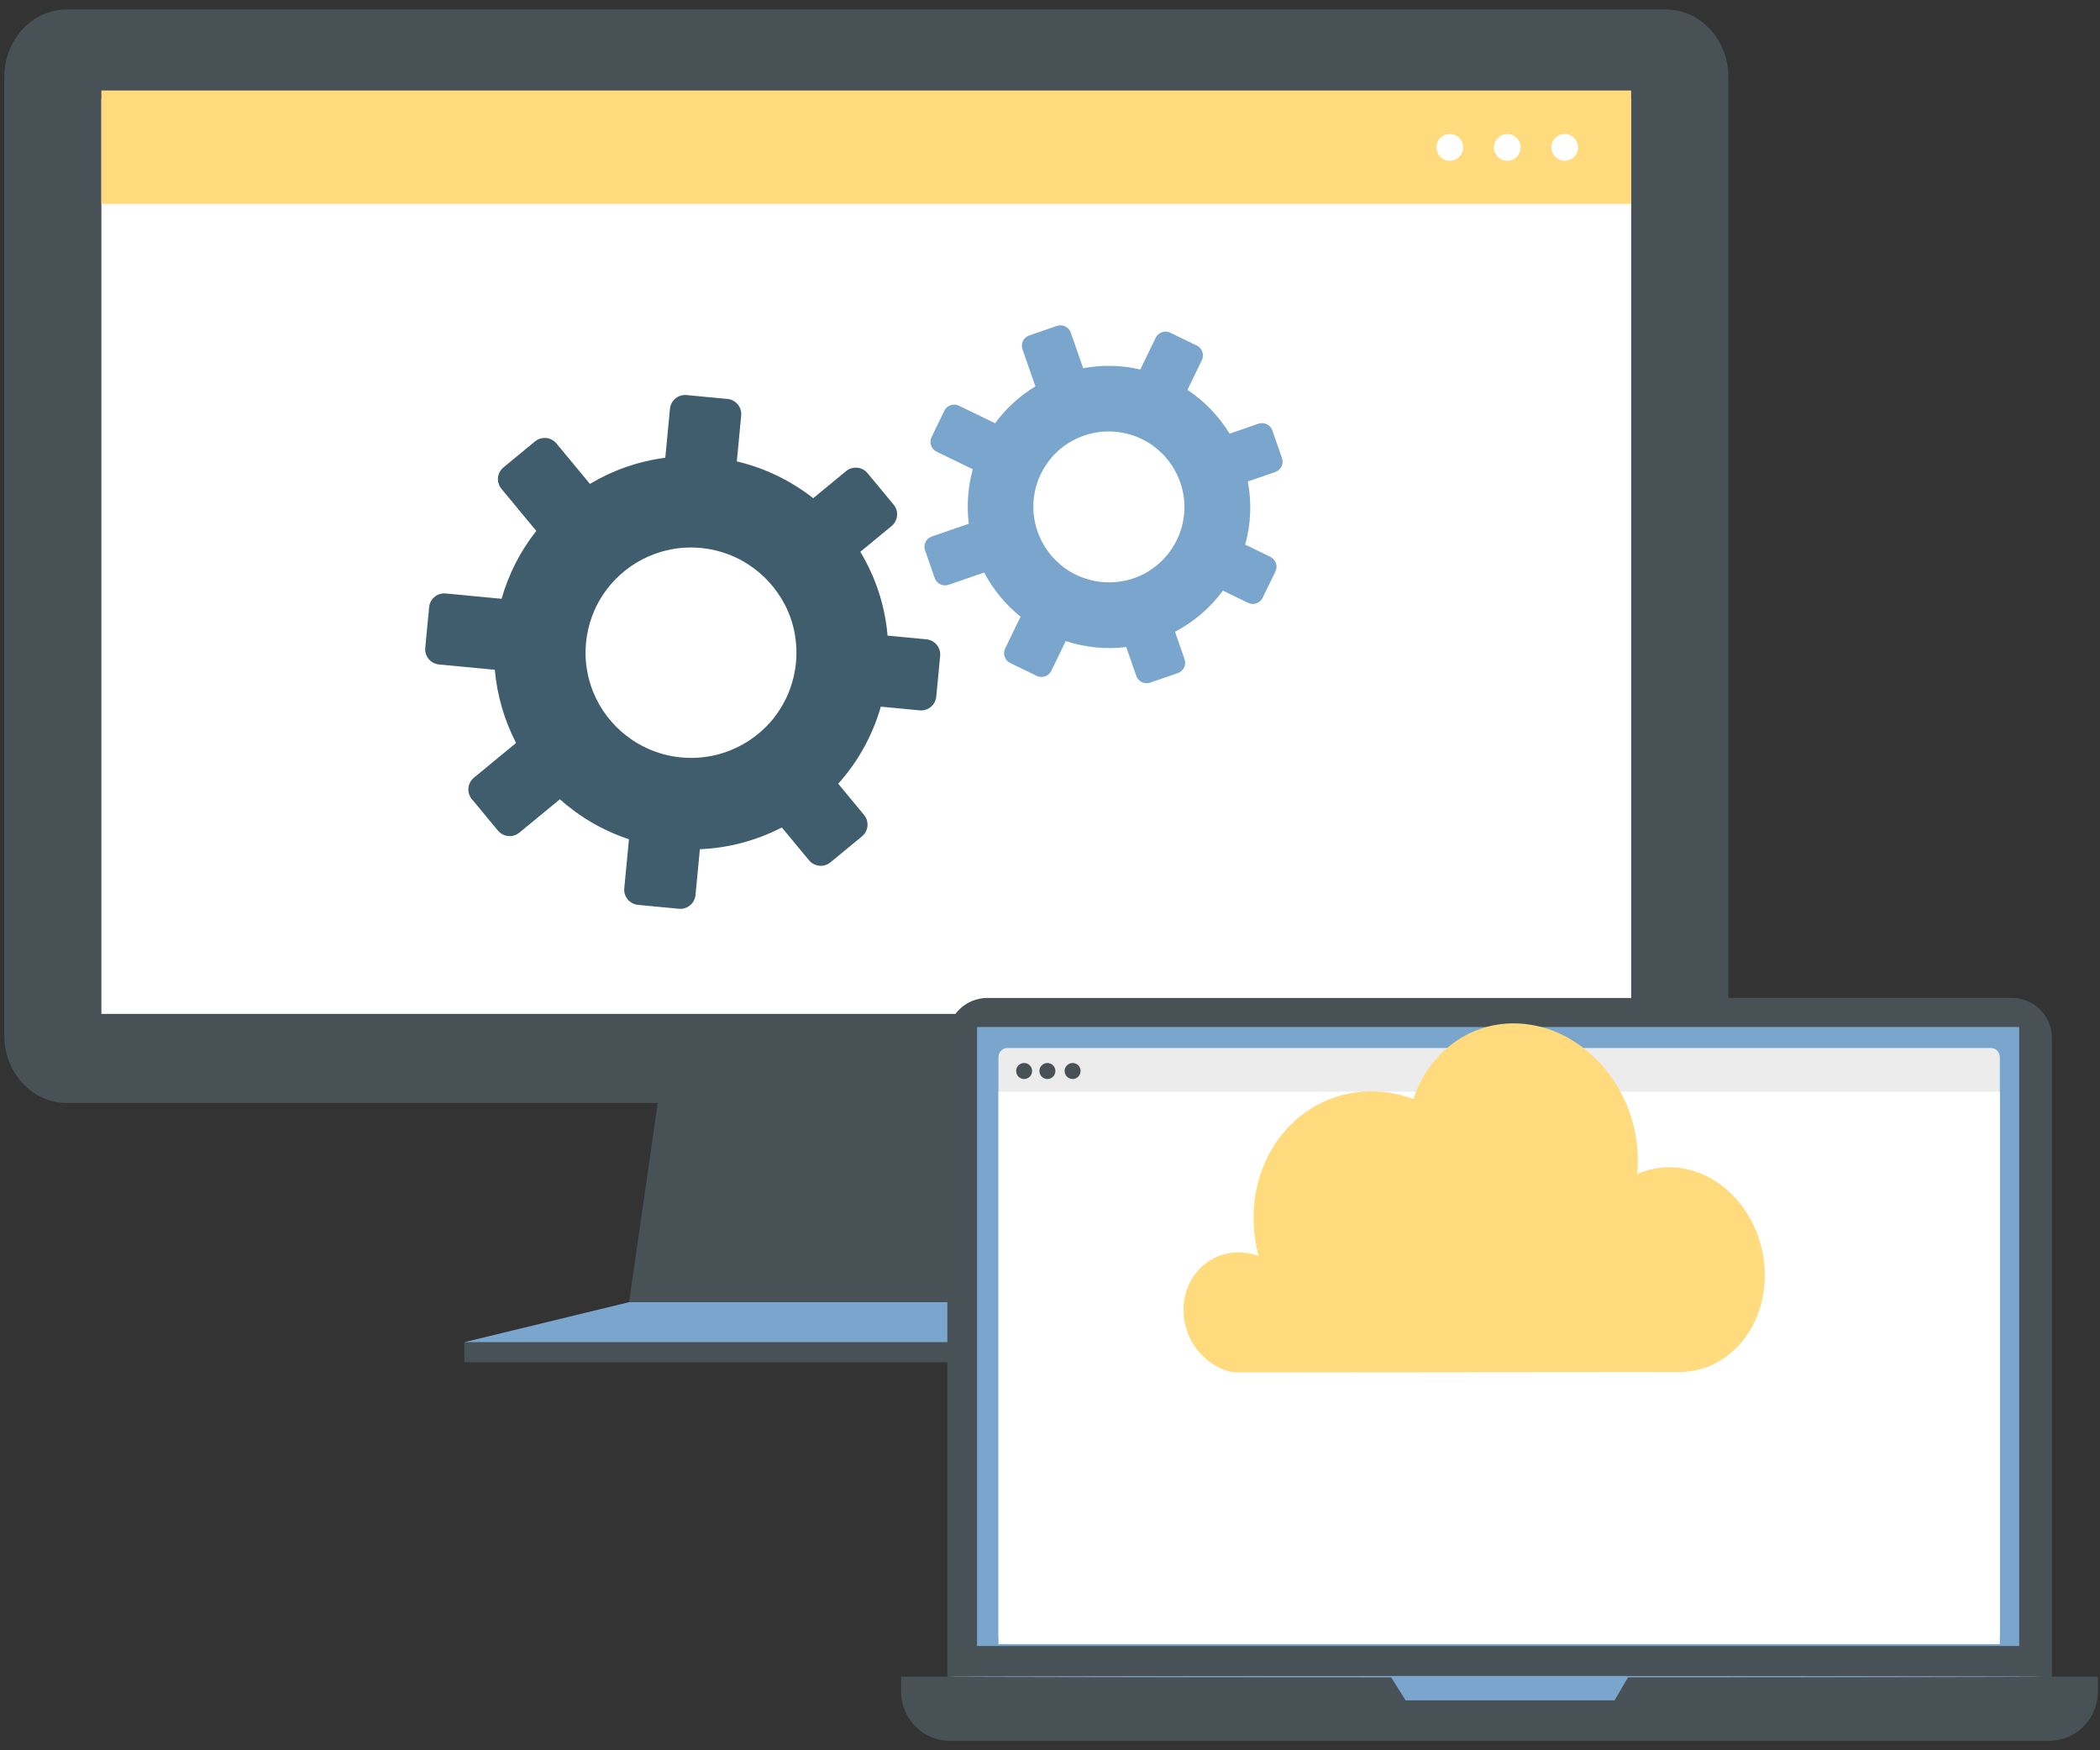 <svg xmlns="http://www.w3.org/2000/svg" width="126" height="105" viewBox="0 0 126 105" fill="none"><rect x="0" y="0" width="126" height="105" fill="#333333" stroke="none"/><path d="M40.143 61.455L37.745 78.117H66.209L63.511 61.455H40.143Z" fill="#485156"></path><path d="M76.097 80.519H27.859V81.72H76.097V80.519Z" fill="#485156"></path><path d="M37.746 78.117L27.859 80.518H76.097L66.209 78.117H37.746Z" fill="#7AA5CD"></path><path d="M99.938 0.566H4.019C1.941 0.566 0.257 2.377 0.257 4.61V62.125C0.257 64.359 1.941 66.169 4.019 66.169H99.938C102.015 66.169 103.7 64.359 103.7 62.125V4.61C103.7 2.377 102.015 0.566 99.938 0.566Z" fill="#485156"></path><path d="M97.871 5.912H6.084V60.824H97.871V5.912Z" fill="white"></path><path d="M97.87 5.428H6.083V12.231H97.87V5.428Z" fill="#FFDB7E"></path><path d="M86.988 9.644C87.43 9.644 87.789 9.285 87.789 8.841C87.789 8.398 87.43 8.039 86.988 8.039C86.546 8.039 86.188 8.398 86.188 8.841C86.188 9.285 86.546 9.644 86.988 9.644Z" fill="white"></path><path d="M90.436 9.644C90.879 9.644 91.237 9.285 91.237 8.841C91.237 8.398 90.879 8.039 90.436 8.039C89.994 8.039 89.636 8.398 89.636 8.841C89.636 9.285 89.994 9.644 90.436 9.644Z" fill="white"></path><path d="M93.882 9.644C94.324 9.644 94.683 9.285 94.683 8.841C94.683 8.398 94.324 8.039 93.882 8.039C93.44 8.039 93.081 8.398 93.081 8.841C93.081 9.285 93.44 9.644 93.882 9.644Z" fill="white"></path><path d="M120.716 59.867H59.243C57.917 59.867 56.843 60.945 56.843 62.276V101.429C56.843 102.759 57.917 103.837 59.243 103.837H120.716C122.042 103.837 123.116 102.759 123.116 101.429V62.276C123.116 60.945 122.042 59.867 120.716 59.867Z" fill="#485156"></path><path d="M54.072 100.586H125.873V101.491C125.873 103.114 124.558 104.434 122.939 104.434H57.004C55.385 104.434 54.069 103.114 54.069 101.491V100.586H54.072Z" fill="#485156"></path><path d="M121.153 61.611H58.622V98.743H121.153V61.611Z" fill="#7AA5CD"></path><path d="M83.446 100.586L84.337 102.006H96.875L97.703 100.586H83.446Z" fill="#7AA5CD"></path><path d="M119.451 62.869H60.448C60.15 62.869 59.908 63.112 59.908 63.411V98.082C59.908 98.382 60.15 98.624 60.448 98.624H119.451C119.749 98.624 119.991 98.382 119.991 98.082V63.411C119.991 63.112 119.749 62.869 119.451 62.869Z" fill="#ECECEC"></path><path d="M119.991 65.49H59.908V98.627H119.991V65.49Z" fill="white"></path><path d="M64.835 64.25C64.835 64.517 64.62 64.731 64.356 64.731C64.093 64.731 63.877 64.515 63.877 64.25C63.877 63.986 64.093 63.77 64.356 63.77C64.62 63.77 64.835 63.986 64.835 64.25Z" fill="#485156"></path><path d="M61.927 64.25C61.927 64.517 61.712 64.731 61.448 64.731C61.184 64.731 60.969 64.515 60.969 64.25C60.969 63.986 61.184 63.77 61.448 63.77C61.712 63.77 61.927 63.986 61.927 64.25Z" fill="#485156"></path><path d="M63.323 64.25C63.323 64.517 63.107 64.731 62.843 64.731C62.58 64.731 62.364 64.515 62.364 64.25C62.364 63.986 62.58 63.77 62.843 63.77C63.107 63.77 63.323 63.986 63.323 64.25Z" fill="#485156"></path><path d="M122.548 100.585C122.548 100.609 107.838 100.628 89.697 100.628C71.557 100.628 56.843 100.609 56.843 100.585C56.843 100.561 71.55 100.541 89.697 100.541C107.845 100.541 122.548 100.561 122.548 100.585Z" fill="#7AA5CD"></path><path d="M56.176 41.792L56.409 39.35C56.457 38.849 56.09 38.402 55.584 38.354L53.255 38.132C53.1 36.315 52.525 34.607 51.619 33.103L53.496 31.556C53.883 31.238 53.938 30.661 53.619 30.275L52.052 28.384C51.733 27.998 51.154 27.943 50.767 28.262L48.793 29.887C47.473 28.852 45.921 28.082 44.209 27.68L44.471 24.929C44.519 24.429 44.152 23.982 43.646 23.933L41.197 23.7C40.695 23.652 40.246 24.017 40.198 24.522L39.918 27.461C38.294 27.669 36.758 28.218 35.396 29.029L33.386 26.603C33.067 26.217 32.488 26.162 32.101 26.48L30.206 28.041C29.819 28.36 29.764 28.936 30.084 29.322L32.177 31.849C31.241 33.037 30.523 34.411 30.095 35.922L26.746 35.602C26.244 35.554 25.796 35.919 25.748 36.424L25.515 38.867C25.467 39.367 25.834 39.814 26.34 39.862L29.689 40.182C29.828 41.743 30.27 43.227 30.965 44.571L28.432 46.656C28.045 46.975 27.99 47.551 28.31 47.938L29.876 49.828C30.196 50.215 30.774 50.27 31.161 49.951L33.593 47.949C34.777 49.007 36.181 49.832 37.737 50.348L37.457 53.287C37.409 53.788 37.776 54.235 38.282 54.283L40.731 54.517C41.233 54.565 41.682 54.2 41.73 53.695L41.992 50.944C43.749 50.873 45.418 50.41 46.91 49.64L48.542 51.61C48.862 51.996 49.44 52.051 49.827 51.732L51.722 50.172C52.109 49.853 52.164 49.276 51.844 48.89L50.293 47.017C51.467 45.711 52.35 44.138 52.849 42.392L55.178 42.614C55.68 42.662 56.128 42.297 56.176 41.792ZM46.453 43.046C45.77 43.914 44.866 44.596 43.834 45.007C43.29 45.23 42.713 45.372 42.116 45.433C41.707 45.474 41.289 45.479 40.863 45.438C40.157 45.371 39.489 45.19 38.879 44.914C38.405 44.703 37.964 44.438 37.565 44.121C36.693 43.444 36.009 42.543 35.592 41.513C35.422 41.093 35.297 40.653 35.219 40.197C35.128 39.667 35.108 39.115 35.161 38.555C35.215 37.994 35.343 37.457 35.529 36.953C35.691 36.52 35.896 36.111 36.143 35.731C36.747 34.803 37.585 34.046 38.569 33.542C39.02 33.311 39.504 33.13 40.009 33.013C40.664 32.857 41.354 32.806 42.057 32.873C42.478 32.913 42.892 32.993 43.286 33.115C43.861 33.288 44.401 33.537 44.893 33.859C45.825 34.457 46.583 35.297 47.093 36.279C47.388 36.849 47.596 37.466 47.701 38.115C47.792 38.645 47.812 39.196 47.759 39.757C47.706 40.317 47.577 40.855 47.392 41.358C47.163 41.975 46.841 42.538 46.449 43.042L46.453 43.046Z" fill="#3F5D6D"></path><path d="M75.76 35.863L76.527 34.28C76.684 33.956 76.549 33.564 76.222 33.405L74.712 32.672C75.062 31.413 75.103 30.122 74.87 28.884L76.518 28.316C76.858 28.199 77.039 27.825 76.921 27.485L76.341 25.823C76.223 25.484 75.848 25.302 75.508 25.419L73.776 26.017C73.148 24.991 72.298 24.086 71.248 23.387L72.112 21.605C72.269 21.28 72.134 20.888 71.807 20.729L70.219 19.959C69.894 19.801 69.502 19.934 69.343 20.261L68.42 22.166C67.277 21.899 66.108 21.883 64.99 22.088L64.247 19.955C64.128 19.615 63.754 19.433 63.414 19.551L61.751 20.125C61.411 20.242 61.23 20.615 61.348 20.955L62.123 23.177C61.197 23.74 60.371 24.483 59.706 25.391L57.536 24.338C57.211 24.18 56.818 24.314 56.66 24.64L55.893 26.223C55.736 26.547 55.87 26.939 56.198 27.099L58.368 28.152C58.071 29.235 57.997 30.343 58.128 31.419L55.905 32.186C55.565 32.303 55.384 32.677 55.503 33.017L56.082 34.679C56.201 35.018 56.575 35.2 56.915 35.083L59.049 34.346C59.58 35.354 60.317 36.26 61.233 36.996L60.31 38.9C60.153 39.224 60.288 39.617 60.616 39.776L62.203 40.546C62.528 40.704 62.92 40.57 63.079 40.243L63.943 38.461C65.141 38.853 66.378 38.96 67.573 38.816L68.177 40.547C68.295 40.887 68.67 41.069 69.01 40.952L70.673 40.377C71.013 40.26 71.194 39.887 71.075 39.547L70.501 37.9C71.616 37.317 72.603 36.481 73.374 35.433L74.884 36.165C75.209 36.323 75.601 36.19 75.76 35.863ZM68.914 34.272C68.238 34.684 67.461 34.916 66.665 34.933C66.244 34.947 65.82 34.898 65.404 34.789C65.119 34.715 64.837 34.614 64.561 34.48C64.103 34.257 63.7 33.969 63.359 33.63C63.093 33.37 62.863 33.082 62.674 32.769C62.258 32.096 62.024 31.319 62.001 30.523C61.992 30.198 62.018 29.871 62.08 29.546C62.151 29.167 62.275 28.791 62.451 28.428C62.627 28.065 62.847 27.736 63.098 27.444C63.316 27.194 63.556 26.971 63.817 26.777C64.454 26.304 65.206 26.006 65.993 25.913C66.355 25.871 66.724 25.871 67.093 25.918C67.572 25.978 68.049 26.116 68.504 26.337C68.777 26.47 69.035 26.627 69.269 26.808C69.612 27.067 69.912 27.37 70.163 27.709C70.639 28.344 70.939 29.098 71.036 29.886C71.091 30.342 71.077 30.809 70.985 31.271C70.914 31.65 70.79 32.025 70.614 32.389C70.438 32.752 70.217 33.081 69.967 33.373C69.659 33.729 69.302 34.028 68.912 34.268L68.914 34.272Z" fill="#7AA5CD"></path><path d="M91.168 61.402C94.962 61.611 98.105 65.136 98.263 69.277C98.278 69.67 98.266 70.058 98.227 70.434C98.863 70.15 99.567 70.005 100.307 70.027C103.284 70.119 105.76 72.902 105.884 76.243C106.003 79.416 103.962 82.02 101.215 82.285C101.07 82.299 100.921 82.307 100.774 82.307L74.019 82.332C72.385 82.026 71.088 80.537 71.014 78.744C70.929 76.719 72.436 75.102 74.355 75.13C74.76 75.135 75.15 75.213 75.514 75.353C75.35 74.731 75.249 74.087 75.22 73.423C75.034 68.859 78.366 65.3 82.575 65.479C83.347 65.513 84.093 65.669 84.797 65.928C85.747 63.117 88.223 61.24 91.166 61.402H91.168Z" fill="#FFDB7E"></path></svg>